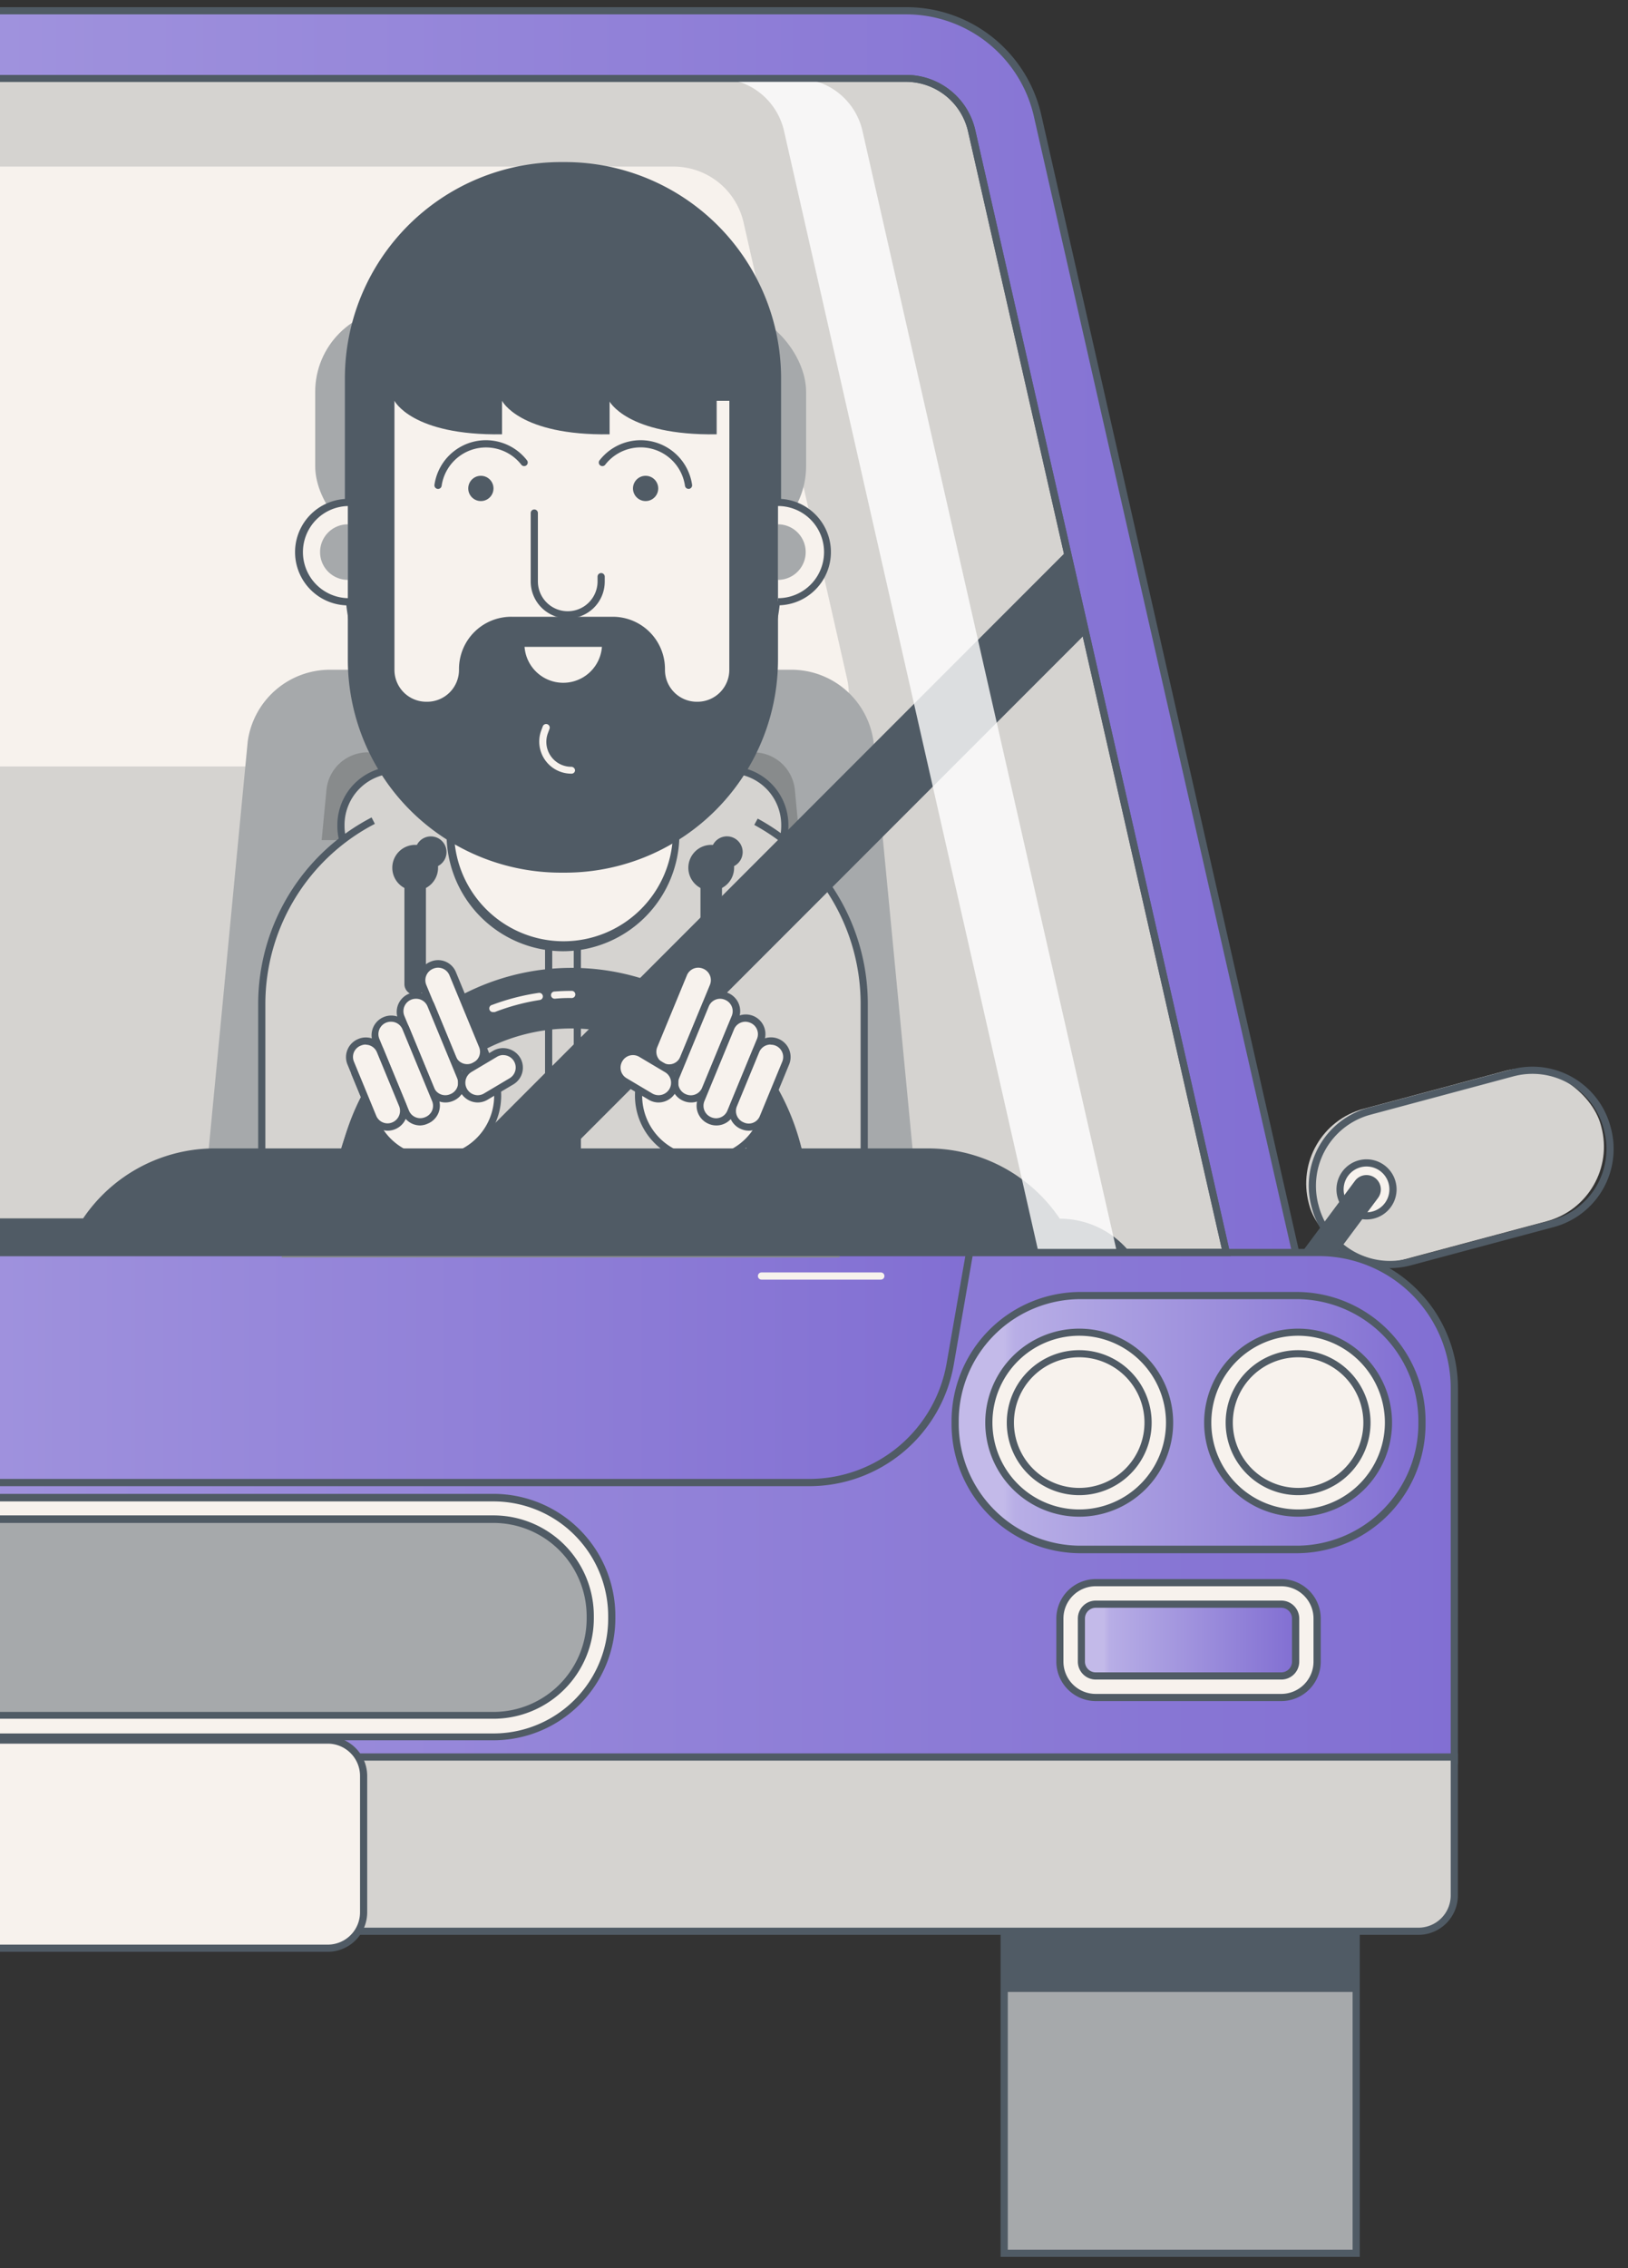<svg xmlns="http://www.w3.org/2000/svg" width="227" height="316"><rect width="100%" height="100%" fill="#333333" stroke="none"/><defs><linearGradient id="linear-gradient" x1=".106" y1=".501" x2="1.105" y2=".501" gradientUnits="objectBoundingBox"><stop offset="0" stop-color="#c3bae9"/><stop offset=".024" stop-color="#b8aee6"/><stop offset=".184" stop-color="#ada2e2"/><stop offset="1" stop-color="#7b67d0"/></linearGradient><clipPath id="clip-path"><path id="Rectangle_39" data-name="Rectangle 39" transform="translate(980 1408)" fill="#f7f7f7" d="M0 0h227v316H0z"/></clipPath><style>.cls-3{fill:#d5d3d0}.cls-4{fill:#505b65}.cls-5{fill:#f7f2ed}.cls-6{fill:url(#linear-gradient)}.cls-7{fill:#a6a9ab}.cls-8{fill:#f4a110}.cls-9{fill:#888b8c}.cls-10{fill:#fff;opacity:.8}</style></defs><g id="Mask_Group_3" data-name="Mask Group 3" transform="translate(-980 -1408)" clip-path="url(#clip-path)"><g id="car" transform="translate(745 1409)"><g id="car-2" data-name="car"><rect id="Rectangle_6" data-name="Rectangle 6" class="cls-3" width="42.16" height="21.73" rx="10.76" transform="rotate(-14.98 801.672 -1499.028)"/><path id="Path_227" data-name="Path 227" class="cls-4" d="M449 173.08h-20.64a11.27 11.27 0 01-11.26-11.26v-.22a11.27 11.27 0 0111.26-11.26H449a11.27 11.27 0 0111.26 11.26v.22A11.27 11.27 0 01449 173.08zm-20.64-21.73a10.27 10.27 0 00-10.26 10.25v.22a10.27 10.27 0 0010.26 10.26H449a10.27 10.27 0 0010.26-10.26v-.22A10.27 10.27 0 00449 151.34z" transform="rotate(-14.98 438.455 161.442)"/><circle id="Ellipse_6" data-name="Ellipse 6" class="cls-5" cx="3.69" cy="3.69" r="3.69" transform="translate(421.85 161.02)"/><path id="Path_228" data-name="Path 228" class="cls-4" d="M425.54 168.9a4.19 4.19 0 114.19-4.19 4.19 4.19 0 01-4.19 4.19zm0-7.38a3.19 3.19 0 103.19 3.19 3.19 3.19 0 00-3.19-3.19z"/><path id="Path_229" data-name="Path 229" class="cls-4" d="M410.1 187.44a2 2 0 01-1.6-3.19l15.43-20.73a2 2 0 013.21 2.39l-15.43 20.73a2 2 0 01-1.61.8z"/><rect id="Rectangle_7" data-name="Rectangle 7" class="cls-3" width="42.16" height="21.73" rx="10.76" transform="translate(.5 150.1)"/><path id="Path_230" data-name="Path 230" class="cls-4" d="M31.9 172.34H11.26A11.27 11.27 0 010 161.08v-.22a11.27 11.27 0 0111.26-11.26H31.9a11.27 11.27 0 0111.26 11.26v.22a11.27 11.27 0 01-11.26 11.26zM11.26 150.6A10.27 10.27 0 001 160.86v.22a10.27 10.27 0 0010.26 10.26H31.9a10.27 10.27 0 0010.26-10.26v-.22A10.27 10.27 0 0031.9 150.6z"/><circle id="Ellipse_7" data-name="Ellipse 7" class="cls-5" cx="3.69" cy="3.69" r="3.69" transform="translate(31.03 160.28)"/><path id="Path_231" data-name="Path 231" class="cls-4" d="M34.72 168.16a4.19 4.19 0 114.2-4.16 4.19 4.19 0 01-4.2 4.16zm0-7.38a3.2 3.2 0 102.27.944 3.19 3.19 0 00-2.27-.944z"/><path id="Path_232" data-name="Path 232" class="cls-4" d="M50.16 186.7a2 2 0 01-1.61-.81l-15.43-20.72a2 2 0 113.21-2.39l15.43 20.73a2 2 0 01-1.6 3.19z"/><path id="Path_233" data-name="Path 233" class="cls-6" d="M417.81 182.95H42.45L80.54 15.2A18.88 18.88 0 0199 .5h262.31a18.88 18.88 0 0118.41 14.7z"/><path id="Path_234" data-name="Path 234" class="cls-4" d="M418.43 183.45H41.83L80.06 15.09A19.28 19.28 0 0199 0h262.31a19.28 19.28 0 0118.9 15.09zm-375.35-1h374.1l-38-167.14A18.28 18.28 0 00361.31 1H99a18.28 18.28 0 00-18 14.31z"/><path id="Path_235" data-name="Path 235" class="cls-3" d="M406 173.51H54.27L89.75 17.29A9.38 9.38 0 0199 9.94h262.31a9.39 9.39 0 019.2 7.35z"/><path id="Path_236" data-name="Path 236" class="cls-4" d="M406.61 174h-353L89.26 17.18A9.88 9.88 0 0199 9.44h262.31a9.88 9.88 0 019.69 7.74zM54.9 173h350.46L370 17.4a8.89 8.89 0 00-8.71-7H99a8.88 8.88 0 00-8.71 7z"/><path id="Path_237" data-name="Path 237" class="cls-5" d="M116.9 105.8a10 10 0 01-9.75-12.21L121.58 30a10 10 0 019.75-7.79h197.59a10 10 0 019.76 7.79l14.43 63.57a10 10 0 01-9.75 12.21z"/><path id="Path_238" data-name="Path 238" class="cls-6" d="M437.78 244.26v-51.87a18.88 18.88 0 00-18.88-18.88H41.35a18.88 18.88 0 00-18.88 18.88v51.87z"/><path id="Path_239" data-name="Path 239" class="cls-4" d="M438.28 244.76H22v-52.37A19.4 19.4 0 0141.35 173h377.56a19.4 19.4 0 0119.38 19.38zm-415.28-1h414.28v-51.37A18.4 18.4 0 00418.91 174H41.35A18.4 18.4 0 0023 192.39z"/><path id="Path_240" data-name="Path 240" class="cls-6" d="M347.8 205.56H112.46A20 20 0 0192.75 189l-2.68-15.47h280.12L367.51 189a20 20 0 01-19.71 16.56z"/><path id="Path_241" data-name="Path 241" class="cls-4" d="M347.8 206.06H112.46a20.46 20.46 0 01-20.2-17L89.47 173h281.32L368 189.06a20.46 20.46 0 01-20.2 17zM90.66 174l2.58 14.88a19.46 19.46 0 0019.21 16.17H347.8a19.46 19.46 0 0019.2-16.16l2.6-14.89z"/><path id="Path_242" data-name="Path 242" class="cls-3" d="M432.78 268.07H27.48a5 5 0 01-5-5v-19.28h415.3v19.28a5 5 0 01-5 5z"/><path id="Path_243" data-name="Path 243" class="cls-4" d="M432.78 268.57H27.48a5.51 5.51 0 01-5.5-5.5v-19.78h416.3v19.78a5.51 5.51 0 01-5.5 5.5zM23 244.29v18.78a4.5 4.5 0 004.5 4.5h405.28a4.5 4.5 0 004.5-4.5v-18.78z"/><path id="Rectangle_8" data-name="Rectangle 8" class="cls-7" transform="translate(36.16 268.54)" d="M0 0h49.08v44.39H0z"/><path id="Path_244" data-name="Path 244" class="cls-4" d="M85.74 313.43H35.66V268h50.08zm-49.08-1h48.08V269H36.66z"/><path id="Rectangle_9" data-name="Rectangle 9" class="cls-7" transform="translate(375.02 268.54)" d="M0 0h49.08v44.39H0z"/><path id="Path_245" data-name="Path 245" class="cls-4" d="M424.6 313.43h-50.08V268h50.08zm-49.08-1h48.08V269h-48.08z"/><rect id="Rectangle_10" data-name="Rectangle 10" class="cls-5" width="111.14" height="29" rx="5" transform="translate(174.56 241.43)"/><path id="Path_246" data-name="Path 246" class="cls-4" d="M280.7 270.93H179.56a5.51 5.51 0 01-5.5-5.5v-19a5.51 5.51 0 015.5-5.5H280.7a5.51 5.51 0 015.5 5.5v19a5.51 5.51 0 01-5.5 5.5zm-101.14-29a4.5 4.5 0 00-4.5 4.5v19a4.5 4.5 0 004.5 4.5H280.7a4.5 4.5 0 004.5-4.5v-19a4.5 4.5 0 00-4.5-4.5z"/><rect id="Rectangle_11" data-name="Rectangle 11" class="cls-6" width="65.13" height="35.4" rx="17.52" transform="translate(368.16 179.51)"/><path id="Path_247" data-name="Path 247" class="cls-4" d="M415.76 215.4h-30.08a18 18 0 01-18-18v-.4a18 18 0 0118-18h30.09a18 18 0 0118 18v.35a18 18 0 01-18.01 18.05zM385.68 180a17 17 0 00-17 17v.35a17 17 0 0017 17h30.09a17 17 0 0017-17V197a17 17 0 00-17-17z"/><rect id="Rectangle_12" data-name="Rectangle 12" class="cls-5" width="35.87" height="16.05" rx="5" transform="translate(382.79 219.41)"/><path id="Path_248" data-name="Path 248" class="cls-4" d="M413.65 236h-25.86a5.51 5.51 0 01-5.5-5.5v-6a5.51 5.51 0 015.5-5.5h25.87a5.51 5.51 0 015.5 5.5v6a5.51 5.51 0 01-5.51 5.5zm-25.87-16a4.5 4.5 0 00-4.5 4.5v6a4.5 4.5 0 004.5 4.5h25.87a4.5 4.5 0 004.5-4.5v-6a4.5 4.5 0 00-4.5-4.5z"/><rect id="Rectangle_13" data-name="Rectangle 13" class="cls-6" width="29.87" height="10.05" rx="2" transform="translate(385.79 222.41)"/><path id="Path_249" data-name="Path 249" class="cls-4" d="M413.65 233h-25.86a2.5 2.5 0 01-2.5-2.5v-6a2.5 2.5 0 012.5-2.5h25.87a2.5 2.5 0 012.5 2.5v6a2.5 2.5 0 01-2.51 2.5zm-25.87-10a1.5 1.5 0 00-1.5 1.5v6a1.5 1.5 0 001.5 1.5h25.87a1.5 1.5 0 001.5-1.5v-6a1.5 1.5 0 00-1.5-1.5z"/><circle id="Ellipse_8" data-name="Ellipse 8" class="cls-5" cx="12.6" cy="12.6" r="12.6" transform="translate(372.88 184.6)"/><path id="Path_250" data-name="Path 250" class="cls-4" d="M385.48 210.31a13.1 13.1 0 1113.1-13.1 13.1 13.1 0 01-13.1 13.1zm0-25.21a12.1 12.1 0 1012.1 12.1 12.1 12.1 0 00-12.1-12.1z"/><path id="Path_251" data-name="Path 251" class="cls-5" d="M385.48 206.81a9.6 9.6 0 119.6-9.6 9.6 9.6 0 01-9.6 9.6z"/><path id="Path_252" data-name="Path 252" class="cls-4" d="M385.48 207.31a10.1 10.1 0 1110.1-10.1 10.1 10.1 0 01-10.1 10.1zm0-19.21a9.1 9.1 0 109.1 9.1 9.1 9.1 0 00-9.1-9.1z"/><circle id="Ellipse_9" data-name="Ellipse 9" class="cls-5" cx="12.6" cy="12.6" r="12.6" transform="translate(403.36 184.6)"/><path id="Path_253" data-name="Path 253" class="cls-4" d="M416 210.31a13.1 13.1 0 1113.1-13.1 13.1 13.1 0 01-13.1 13.1zm0-25.21a12.1 12.1 0 1012.1 12.1 12.1 12.1 0 00-12.1-12.1z"/><path id="Path_254" data-name="Path 254" class="cls-5" d="M416 206.81a9.6 9.6 0 119.6-9.6 9.6 9.6 0 01-9.6 9.6z"/><path id="Path_255" data-name="Path 255" class="cls-4" d="M416 207.31a10.1 10.1 0 1110.1-10.1 10.1 10.1 0 01-10.1 10.1zm0-19.21a9.1 9.1 0 109.1 9.1 9.1 9.1 0 00-9.1-9.1z"/><rect id="Rectangle_14" data-name="Rectangle 14" class="cls-8" width="65.13" height="35.4" rx="17.52" transform="translate(26.97 179.51)"/><path id="Path_256" data-name="Path 256" class="cls-4" d="M74.58 215.4H44.5a18 18 0 01-18-18v-.4a18 18 0 0118-18h30.08a18 18 0 0118 18v.35a18 18 0 01-18 18.05zM44.5 180a17 17 0 00-17 17v.35a17 17 0 0017 17h30.08a17 17 0 0017-17V197a17 17 0 00-17-17z"/><rect id="Rectangle_15" data-name="Rectangle 15" class="cls-5" width="35.87" height="16.05" rx="5" transform="translate(41.61 219.41)"/><path id="Path_257" data-name="Path 257" class="cls-4" d="M72.47 236H46.6a5.51 5.51 0 01-5.5-5.5v-6a5.51 5.51 0 015.5-5.5h25.87a5.51 5.51 0 015.5 5.5v6a5.51 5.51 0 01-5.5 5.5zM46.6 220a4.5 4.5 0 00-4.5 4.5v6a4.5 4.5 0 004.5 4.5h25.87a4.5 4.5 0 004.5-4.5v-6a4.5 4.5 0 00-4.5-4.5z"/><rect id="Rectangle_16" data-name="Rectangle 16" class="cls-8" width="29.87" height="10.05" rx="2" transform="translate(44.6 222.41)"/><path id="Path_258" data-name="Path 258" class="cls-4" d="M72.47 233H46.6a2.5 2.5 0 01-2.5-2.5v-6a2.5 2.5 0 012.5-2.5h25.87a2.5 2.5 0 012.5 2.5v6a2.5 2.5 0 01-2.5 2.5zM46.6 223a1.5 1.5 0 00-1.5 1.5v6a1.5 1.5 0 001.5 1.5h25.87a1.5 1.5 0 001.5-1.5v-6a1.5 1.5 0 00-1.5-1.5z"/><circle id="Ellipse_10" data-name="Ellipse 10" class="cls-5" cx="12.6" cy="12.6" r="12.6" transform="translate(31.7 184.6)"/><path id="Path_259" data-name="Path 259" class="cls-4" d="M44.3 210.31a13.1 13.1 0 1113.1-13.1 13.1 13.1 0 01-13.1 13.1zm0-25.21a12.1 12.1 0 1012.1 12.1 12.1 12.1 0 00-12.1-12.1z"/><path id="Path_260" data-name="Path 260" class="cls-5" d="M44.3 206.81a9.6 9.6 0 119.6-9.6 9.6 9.6 0 01-9.6 9.6z"/><path id="Path_261" data-name="Path 261" class="cls-4" d="M44.3 207.31a10.1 10.1 0 1110.1-10.1 10.1 10.1 0 01-10.1 10.1zm0-19.21a9.1 9.1 0 109.1 9.1 9.1 9.1 0 00-9.1-9.1z"/><circle id="Ellipse_11" data-name="Ellipse 11" class="cls-5" cx="12.6" cy="12.6" r="12.6" transform="translate(62.18 184.6)"/><path id="Path_262" data-name="Path 262" class="cls-4" d="M74.78 210.31a13.1 13.1 0 1113.1-13.1 13.1 13.1 0 01-13.1 13.1zm0-25.21a12.1 12.1 0 1012.1 12.1 12.1 12.1 0 00-12.1-12.1z"/><path id="Path_263" data-name="Path 263" class="cls-5" d="M74.78 206.81a9.6 9.6 0 119.6-9.6 9.6 9.6 0 01-9.6 9.6z"/><path id="Path_264" data-name="Path 264" class="cls-4" d="M74.78 207.31a10.1 10.1 0 1110.1-10.1 10.1 10.1 0 01-10.1 10.1zm0-19.21a9.1 9.1 0 109.1 9.1 9.1 9.1 0 00-9.1-9.1z"/><rect id="Rectangle_17" data-name="Rectangle 17" class="cls-5" width="180.28" height="33.27" rx="16.47" transform="translate(139.99 207.68)"/><path id="Path_265" data-name="Path 265" class="cls-4" d="M303.8 241.46H156.46a17 17 0 01-17-17v-.33a17 17 0 0117-17H303.8a17 17 0 0117 17v.33a17 17 0 01-17 17zm-147.34-33.28a16 16 0 00-16 16v.33a16 16 0 0016 16H303.8a16 16 0 0016-16v-.33a16 16 0 00-16-16z"/><rect id="Rectangle_18" data-name="Rectangle 18" class="cls-7" width="174.28" height="27.27" rx="13.47" transform="translate(142.99 210.68)"/><path id="Path_266" data-name="Path 266" class="cls-4" d="M303.8 238.46H156.46a14 14 0 01-14-14v-.33a14 14 0 0114-14H303.8a14 14 0 0114 14v.33a14 14 0 01-14 14zm-147.34-27.28a13 13 0 00-13 13v.33a13 13 0 0013 13H303.8a13 13 0 0013-13v-.33a13 13 0 00-13-13z"/><path id="Rectangle_19" data-name="Rectangle 19" class="cls-4" transform="translate(36.16 268.54)" d="M0 0h49.08v7.99H0z"/><path id="Rectangle_20" data-name="Rectangle 20" class="cls-4" transform="translate(375.02 268.54)" d="M0 0h49.08v7.99H0z"/><path id="Path_267" data-name="Path 267" class="cls-5" d="M114.07 177.28h-11.64a.5.5 0 010-1h11.64a.5.5 0 010 1z"/><path id="Path_268" data-name="Path 268" class="cls-5" d="M122.17 177.28h-3.83a.5.5 0 010-1h3.83a.5.5 0 010 1z"/><path id="Path_269" data-name="Path 269" class="cls-5" d="M357.82 177.28h-16.64a.5.5 0 010-1h16.64a.5.5 0 010 1z"/></g><g id="chair"><path id="Path_270" data-name="Path 270" class="cls-7" d="M191.41 173.51H90.5l6.82-71.2a11.58 11.58 0 0111.48-10h64.31a11.56 11.56 0 0111.47 10z"/><rect id="Rectangle_21" data-name="Rectangle 21" class="cls-7" width="68.45" height="33.5" rx="11.57" transform="translate(106.73 42.02)"/><path id="Rectangle_22" data-name="Rectangle 22" class="cls-7" transform="translate(118.33 75.51)" d="M0 0h4.48v16.75H0z"/><path id="Path_271" data-name="Path 271" class="cls-4" d="M123.32 92.76h-5.48V75h5.48zm-4.48-1h3.48V76h-3.48z"/><path id="Rectangle_23" data-name="Rectangle 23" class="cls-7" transform="translate(159.1 75.51)" d="M0 0h4.48v16.75H0z"/><path id="Path_272" data-name="Path 272" class="cls-4" d="M164.08 92.76h-5.48V75h5.48zm-4.48-1h3.48V76h-3.48z"/><path id="Path_273" data-name="Path 273" class="cls-9" d="M104.62 147.44l-1.17 12.22h75.01l-1.17-12.22z"/><path id="Path_274" data-name="Path 274" class="cls-9" d="M179.85 174.19l-1.17-12.22h-75.45l-1.17 12.22z"/><path id="Path_275" data-name="Path 275" class="cls-9" d="M174.28 116.05l-.67-7a5.79 5.79 0 00-5.76-5.23h-53.79a5.79 5.79 0 00-5.76 5.23l-.67 7z"/><path id="Path_276" data-name="Path 276" class="cls-9" d="M107.41 118.37l-1.17 12.22h69.43l-1.17-12.22z"/><path id="Path_277" data-name="Path 277" class="cls-9" d="M106.02 132.9l-1.17 12.22h72.22l-1.17-12.22z"/><path id="Path_278" data-name="Path 278" class="cls-7" d="M363.63 173.51H262.72l6.82-71.2a11.58 11.58 0 0111.48-10h64.31a11.56 11.56 0 0111.47 10z"/><rect id="Rectangle_24" data-name="Rectangle 24" class="cls-7" width="68.45" height="33.5" rx="11.57" transform="translate(278.95 42.02)"/><path id="Rectangle_25" data-name="Rectangle 25" class="cls-7" transform="translate(290.55 75.51)" d="M0 0h4.48v16.75H0z"/><path id="Path_279" data-name="Path 279" class="cls-4" d="M295.53 92.76h-5.48V75h5.48zm-4.48-1h3.48V76h-3.48z"/><path id="Rectangle_26" data-name="Rectangle 26" class="cls-7" transform="translate(331.32 75.51)" d="M0 0h4.48v16.75H0z"/><path id="Path_280" data-name="Path 280" class="cls-4" d="M336.3 92.76h-5.48V75h5.48zm-4.48-1h3.48V76h-3.48z"/><path id="Path_281" data-name="Path 281" class="cls-9" d="M276.84 147.44l-1.17 12.22h75.01l-1.17-12.22z"/><path id="Path_282" data-name="Path 282" class="cls-9" d="M352.07 174.19l-1.17-12.22h-75.45l-1.17 12.22z"/><path id="Path_283" data-name="Path 283" class="cls-9" d="M346.5 116.05l-.67-7a5.79 5.79 0 00-5.76-5.23h-53.79a5.79 5.79 0 00-5.76 5.23l-.67 7z"/><path id="Path_284" data-name="Path 284" class="cls-9" d="M279.63 118.37l-1.17 12.22h69.43l-1.17-12.22z"/><path id="Path_285" data-name="Path 285" class="cls-9" d="M278.24 132.9l-1.18 12.22h72.23l-1.18-12.22z"/></g><g id="girl"><path id="Path_286" data-name="Path 286" class="cls-4" d="M170.19 81a30.77 30.77 0 10-58.47 0c7.56 23.27 7.56 25.74 0 49a30.77 30.77 0 1058.47 0c-7.56-23.24-7.56-25.7 0-49z"/><path id="Path_287" data-name="Path 287" class="cls-4" d="M141 170.91a31.27 31.27 0 01-29.71-41c7.54-23.21 7.54-25.49 0-48.7a31.27 31.27 0 1159.42 0c-7.54 23.21-7.54 25.49 0 48.7a31.27 31.27 0 01-29.71 41zm0-129.76a30.27 30.27 0 00-28.76 39.72c7.56 23.28 7.56 26 0 49.32a30.27 30.27 0 1057.52 0c-7.56-23.28-7.56-26 0-49.32A30.27 30.27 0 00141 41.15z"/><path id="Path_288" data-name="Path 288" class="cls-4" d="M171.73 71.45h-61.55V54.79a30.46 30.46 0 0130.46-30.46h.62a30.46 30.46 0 0130.46 30.46z"/><path id="Path_289" data-name="Path 289" class="cls-4" d="M172.23 71.95h-62.55V54.79a31 31 0 0131-31h.62a31 31 0 0131 31zm-61.54-1h60.54V54.79a30 30 0 00-30-30h-.62a30 30 0 00-30 30z"/><path id="Path_290" data-name="Path 290" class="cls-3" d="M107.9 172.18V147a32.78 32.78 0 0132.74-32.74h.62A32.78 32.78 0 01174 147v25.16z"/><path id="Path_291" data-name="Path 291" class="cls-4" d="M174.51 172.68H107.4V147a33.28 33.28 0 0133.24-33.24h.62A33.28 33.28 0 01174.51 147zm-66.11-1h65.11V147a32.28 32.28 0 00-32.24-32.24h-.62A32.28 32.28 0 00108.4 147z"/><path id="Path_292" data-name="Path 292" class="cls-5" d="M170.08 71.75V55.66a29.2 29.2 0 00-29.2-29.2h-.59a29.2 29.2 0 00-29.2 29.2v16.15a5.66 5.66 0 00.74 11.27h.09a29.21 29.21 0 0010.88 16.47 18.55 18.55 0 017.26 14.88v6.68a10.43 10.43 0 0010.43 10.43h.21a10.43 10.43 0 0010.43-10.43v-6.65a18.59 18.59 0 017.27-14.91A29.21 29.21 0 00169.28 83a5.66 5.66 0 10.81-11.26z"/><path id="Path_293" data-name="Path 293" class="cls-4" d="M140.69 132h-.21a10.94 10.94 0 01-10.93-10.93v-6.68a18.1 18.1 0 00-7.06-14.48 29.77 29.77 0 01-11-16.38 6.15 6.15 0 01-.93-12.18V55.66A29.73 29.73 0 01140.29 26h.59a29.73 29.73 0 0129.7 29.7v15.57a6.16 6.16 0 01-.5 12.3h-.43a29.77 29.77 0 01-11 16.38 18.14 18.14 0 00-7.07 14.51v6.65A10.94 10.94 0 01140.69 132zm-.4-105a28.73 28.73 0 00-28.7 28.7v16.54l-.44.06a5.16 5.16 0 00.67 10.28h.39l.18.38a28.76 28.76 0 0010.69 16.19 19.1 19.1 0 017.46 15.28v6.68a9.94 9.94 0 009.93 9.93h.21a9.94 9.94 0 009.93-9.93v-6.65a19.15 19.15 0 017.47-15.31 28.76 28.76 0 0010.7-16.24l.11-.44.45.06a5.08 5.08 0 00.74.06 5.16 5.16 0 000-10.32h-.5V55.66A28.73 28.73 0 00140.88 27z"/><path id="Path_294" data-name="Path 294" class="cls-7" d="M111.73 74.12a3.37 3.37 0 000 6.72z"/><path id="Path_295" data-name="Path 295" class="cls-7" d="M170.17 80.84a3.37 3.37 0 000-6.72z"/><circle id="Ellipse_12" data-name="Ellipse 12" class="cls-4" cx="1.73" cy="1.73" r="1.73" transform="translate(129.99 66.84)"/><circle id="Ellipse_13" data-name="Ellipse 13" class="cls-4" cx="1.73" cy="1.73" r="1.73" transform="translate(148.46 66.84)"/><circle id="Ellipse_14" data-name="Ellipse 14" class="cls-7" cx="3.38" cy="3.38" r="3.38" transform="translate(121.43 74.37)"/><circle id="Ellipse_15" data-name="Ellipse 15" class="cls-7" cx="3.38" cy="3.38" r="3.38" transform="translate(153.72 74.37)"/><path id="Path_296" data-name="Path 296" class="cls-4" d="M140.88 25.84h-.59A29.2 29.2 0 00111.54 50v20.48a.62.62 0 001 .51c3.56-2.6 2.25-5.58 6.69-8.12 4.8-2.74 6.73.52 11.52-2.23s2.87-6 7.66-8.75 6.72.52 11.52-2.23 2.87-6 7.66-8.75c3.53-2 5.52-.79 8.24-1.11a29.18 29.18 0 00-24.95-13.96z"/><path id="Path_297" data-name="Path 297" class="cls-4" d="M112.16 71.61a1.13 1.13 0 01-1.16-1.13V50a29.64 29.64 0 0129.26-24.65h.59a29.52 29.52 0 0125.35 14.22l.41.67-.78.09a9.149 9.149 0 01-1.05.06 10.834 10.834 0 01-1.51-.07 10.06 10.06 0 00-1.44-.07 7.6 7.6 0 00-4 1.13 8 8 0 00-3.63 4.15 8.92 8.92 0 01-4 4.59 8.59 8.59 0 01-4.51 1.25 10.066 10.066 0 01-1.54-.08 9.358 9.358 0 00-1.46-.07 7.54 7.54 0 00-4 1.12 8 8 0 00-3.69 4.15 8.93 8.93 0 01-4 4.59 8.59 8.59 0 01-4.51 1.26 10.066 10.066 0 01-1.54-.08 9.358 9.358 0 00-1.46-.07 7.55 7.55 0 00-4 1.12 8 8 0 00-3.63 4.16 9.1 9.1 0 01-3 3.93 1.09 1.09 0 01-.7.21zm28.13-45.27A28.63 28.63 0 00112 50.08v20.4a.12.12 0 00.18.1 8.16 8.16 0 002.7-3.56 8.94 8.94 0 014-4.59 8.59 8.59 0 014.51-1.26 10.065 10.065 0 011.54.08 9.358 9.358 0 001.46.07 7.55 7.55 0 004-1.12 8 8 0 003.63-4.15 8.92 8.92 0 014-4.59 8.58 8.58 0 014.51-1.26 10.065 10.065 0 011.54.08 9.358 9.358 0 001.46.07 7.54 7.54 0 004-1.12 8 8 0 003.63-4.15 8.92 8.92 0 014-4.59 8.64 8.64 0 014.54-1.26 10.834 10.834 0 011.51.07 10.06 10.06 0 001.44.07h.12a28.52 28.52 0 00-24-13z"/><path id="Path_298" data-name="Path 298" class="cls-4" d="M159.83 37.25s-2.35 16.17 11.1 18.5c.01 0 1.38-17.04-11.1-18.5z"/><path id="Path_299" data-name="Path 299" class="cls-4" d="M171.39 56.33l-.54-.09c-13.77-2.38-11.54-18.9-11.51-19.07l.07-.48.48.06c12.8 1.5 11.56 18.86 11.55 19zm-11.12-18.52c-.27 2.68-.9 15 10.2 17.34.08-2.86-.09-15.75-10.2-17.34z"/><path id="Path_300" data-name="Path 300" class="cls-4" d="M141 93.19a7.11 7.11 0 01-6.54-4.34.5.5 0 01.92-.39 6.106 6.106 0 0011.25 0 .5.5 0 01.92.39 7.1 7.1 0 01-6.55 4.34z"/><path id="Path_301" data-name="Path 301" class="cls-4" d="M140.17 82.34h-.36a.5.5 0 010-1h.36a4.49 4.49 0 004.49-4.49V66.39a5.49 5.49 0 015.48-5.49.52.52 0 01.52.5.48.48 0 01-.47.5h-.05a4.49 4.49 0 00-4.48 4.49v10.47a5.49 5.49 0 01-5.49 5.48z"/><path id="Path_302" data-name="Path 302" class="cls-5" d="M130.05 116.05l10.64 15.48s-9.87 3.25-13.75-2.75c-3.28-5.09 3.11-12.73 3.11-12.73z"/><path id="Path_303" data-name="Path 303" class="cls-4" d="M134.92 132.91c-3.86 0-6.76-1.33-8.39-3.86-3.45-5.34 2.87-13 3.14-13.32l.42-.5 11.39 16.57-.63.21a21 21 0 01-5.93.9zm-4.89-16c-1.32 1.77-5.23 7.62-2.66 11.61 1.46 2.26 4 3.4 7.55 3.4a20.409 20.409 0 005-.67z"/><path id="Path_304" data-name="Path 304" class="cls-5" d="M151.34 116.05l-10.64 15.48s9.87 3.25 13.75-2.75c3.28-5.09-3.11-12.73-3.11-12.73z"/><path id="Path_305" data-name="Path 305" class="cls-4" d="M146.47 132.91a21 21 0 01-5.94-.9l-.63-.21 11.39-16.57.42.5c.27.32 6.59 8 3.14 13.32-1.62 2.53-4.52 3.86-8.38 3.86zm-5-1.67a20.48 20.48 0 005 .67c3.55 0 6.09-1.14 7.55-3.4 2.57-4-1.34-9.84-2.66-11.61z"/><path id="Rectangle_27" data-name="Rectangle 27" class="cls-4" transform="translate(107.9 151.2)" d="M0 0h66.11v2.35H0z"/><path id="Path_306" data-name="Path 306" class="cls-4" d="M143.7 144.78a3.48 3.48 0 01-3.5-3.47v-9.78a.5.5 0 111 0v9.78a2.48 2.48 0 002.47 2.47.51.51 0 01.52.5.49.49 0 01-.49.5z"/><path id="Path_307" data-name="Path 307" class="cls-4" d="M174 156.7h-66.1a.5.5 0 010-1H174a.5.5 0 010 1z"/><path id="Path_308" data-name="Path 308" class="cls-3" d="M163 149.41l11.78 16.53a7.77 7.77 0 1012.65-9l-16-22.46z"/><path id="Path_309" data-name="Path 309" class="cls-4" d="M181.07 169.7a8.2 8.2 0 01-6.44-3.1l-.28-.38-11.78-16.52.81-.58 11.78 16.52a7.27 7.27 0 1011.84-8.43l-.29-.41L171 134.74l.81-.58 16.3 22.84a8.26 8.26 0 01-6.36 12.63z"/><path id="Path_310" data-name="Path 310" class="cls-3" d="M123.52 144.47c-2.64 11.73-2.82 12.55-5.44 24.28-.1.42-.2.86-.3 1.31a7.65 7.65 0 01-1.77 3.45h-11.63a7.57 7.57 0 01-1.93-4.76 7 7 0 01.17-2.09c2.88-12.85 3.33-14.53 6-26.27z"/><path id="Path_311" data-name="Path 311" class="cls-4" d="M116.22 174h-12.06l-.15-.17a8.11 8.11 0 01-2.06-5.07 7.34 7.34 0 01.07-1.61l.13-.61c1.47-6.54 2.3-10.19 3.12-13.74s1.55-6.76 2.84-12.53l1 .22c-1.29 5.77-2.06 9.11-2.84 12.53s-1.6 7-3 13.13l-.13.61a6.56 6.56 0 00-.16 1.94 7.13 7.13 0 001.66 4.3h11.16a7.21 7.21 0 001.51-3.06l.1-.39.21-.93.9-4c1.8-8.08 2.24-10 4.54-20.24l1 .22c-2.3 10.22-2.73 12.16-4.54 20.24l-.9 4c-.1.42-.2.86-.3 1.31l-.11.39a8.18 8.18 0 01-1.79 3.29z"/></g><g id="arm"><path id="Path_312" data-name="Path 312" class="cls-4" d="M75.04 82.06l91.46 91.45h14.14L77.66 70.53z"/><path id="Path_313" data-name="Path 313" class="cls-3" d="M141.43 152.78a7.79 7.79 0 01-3.43 6.82l-13.8 9.14-7.2 4.77h-12.15a7.69 7.69 0 01-2-4.76v-.05a7.75 7.75 0 013.48-6.82l11.49-7.62 11.5-7.61a7.77 7.77 0 0112.06 6.13z"/><path id="Path_314" data-name="Path 314" class="cls-4" d="M117.11 174h-12.48l-.15-.17a8.253 8.253 0 011.62-12.38l6.66-4.41 4.83-3.2 2-1.3 9.54-6.32a8.37 8.37 0 014.19-1.37h.38a8.27 8.27 0 014.79 15l-.22.16-5.27 3.47-8.58 5.69zm-12-1h11.73l7.06-4.68 8.59-5.69 5.21-3.46a7.27 7.27 0 00-4.34-13.33 7.37 7.37 0 00-3.69 1.21l-9.54 6.31-2 1.29-4.83 3.2-6.66 4.41a7.26 7.26 0 00-1.56 10.74z"/><path id="Path_315" data-name="Path 315" class="cls-5" d="M157.85 132.35v-.05a2.76 2.76 0 00-3.6-1.51l-11.59 4.76-7 2.86.86-2.11a2.76 2.76 0 00-1.52-3.6h-.05a2.76 2.76 0 00-3.6 1.52l-4.13 11.1a11.119 11.119 0 00-.41 1.1 1.35 1.35 0 00-.13.5 11 11 0 00.47 6.95l.08.21a11 11 0 0014.41 6l6-2.47 3.94-1.62a2.76 2.76 0 001.51-3.6v-.05a2.76 2.76 0 00-3.6-1.51l-1.77.72 3.63-1.49a2.76 2.76 0 001.51-3.6v-.05a2.76 2.76 0 00-3.6-1.51l-3.26 1.32 5.08-2.09a2.76 2.76 0 001.51-3.6v-.05A2.76 2.76 0 00149 139l-4.66 1.91 12-4.93a2.76 2.76 0 001.51-3.63z"/><path id="Path_316" data-name="Path 316" class="cls-4" d="M137.47 161.41a11.51 11.51 0 01-10.68-7.16l-.08-.21a11.44 11.44 0 01-.5-7.2 1.93 1.93 0 01.16-.62 11.118 11.118 0 01.41-1.11l4.11-11.11a3.291 3.291 0 116.1 2.47l-.41 1 17.42-7.14a3.292 3.292 0 112.5 6.09l-5.16 2.12a3.31 3.31 0 01.23 5.92 3.29 3.29 0 01.25 5.93 3.3 3.3 0 010 6.06l-10 4.09a11.49 11.49 0 01-4.35.87zM133.92 133a2.26 2.26 0 00-2.1 1.41l-4.13 11.08a10.913 10.913 0 00-.4 1.07 1.27 1.27 0 00-.11.35v.14a10.45 10.45 0 00.45 6.63l.08.21a10.54 10.54 0 0013.76 5.75l10-4.09a2.316 2.316 0 00-1.77-4.28l-1.77.72-.38-.93 3.63-1.49a2.26 2.26 0 001.23-2.95 2.29 2.29 0 00-3-1.29l-3.21 1.32-.38-.93 5.08-2.09a2.26 2.26 0 001.23-3 2.3 2.3 0 00-3-1.28l-4.66 1.91-.38-.93 12-4.92a2.26 2.26 0 001.23-3 2.3 2.3 0 00-3-1.28l-19.65 8.07 1.31-3.22a2.26 2.26 0 00-1.24-2.95 2.33 2.33 0 00-.82-.03z"/><path id="Path_317" data-name="Path 317" class="cls-3" d="M195.17 129.77a7.76 7.76 0 00-13.17 2.87L173.76 159a7.77 7.77 0 1014.83 4.61l8.19-26.34a7.76 7.76 0 00-1.61-7.5z"/><path id="Path_318" data-name="Path 318" class="cls-4" d="M181.18 169.56a8.29 8.29 0 01-6.18-2.76 8.2 8.2 0 01-1.86-7.46l.15-.5 8.32-26.84a8.27 8.27 0 0115.77 4.85l-.15.5-8.33 26.79a8.25 8.25 0 01-7.74 5.37zm-6.8-10.9l-.14.47a7.269 7.269 0 1013.882 4.32l.138-.46 8-25.88a7.269 7.269 0 10-13.882-4.32l-.138.45z"/><path id="Path_319" data-name="Path 319" class="cls-5" d="M210.39 125.45a2.76 2.76 0 00-3.85-.65l1.64-1.17a2.76 2.76 0 00.65-3.85 2.76 2.76 0 00-3.85-.65l1.64-1.17a2.76 2.76 0 00.65-3.85 2.76 2.76 0 00-3.85-.65l-5.21 3.7-3.23-4.55-6.98 4.74a11 11 0 00-2.61 15.4l.13.18a11 11 0 0015.4 2.61l.49-.35 6.37-4.53 1.92-1.36a2.76 2.76 0 00.69-3.85z"/><path id="Path_320" data-name="Path 320" class="cls-4" d="M194.56 138.09a11.58 11.58 0 01-9.42-4.86L185 133a11.55 11.55 0 012.73-16.1l7.27-5.17 3.23 4.55 4.8-3.41a3.292 3.292 0 014.06 5.17 3.3 3.3 0 011.59 5.71 3.3 3.3 0 011.34 5.91l-8.78 6.34a11.47 11.47 0 01-6.68 2.09zm.21-24.91l-6.46 4.59a10.55 10.55 0 00-2.49 14.7l.13.18a10.57 10.57 0 008.61 4.44 10.47 10.47 0 006.1-1.95l8.79-6.24a2.26 2.26 0 00.53-3.15 2.31 2.31 0 00-3.18-.58l-.58-.82 1.64-1.17a2.26 2.26 0 00.53-3.15 2.31 2.31 0 00-3.18-.58l-.58-.82 1.64-1.17a2.26 2.26 0 00.53-3.15 2.31 2.31 0 00-3.19-.58l-5.61 4z"/><path id="Path_321" data-name="Path 321" class="cls-3" d="M210.29 111.47h-14.68V85.9a2.23 2.23 0 012.23-2.23h10.22a2.23 2.23 0 012.23 2.23z"/><path id="Path_322" data-name="Path 322" class="cls-4" d="M210.79 112h-15.68V85.9a2.73 2.73 0 012.73-2.73h10.22a2.73 2.73 0 012.73 2.73zm-14.68-1h13.68V85.9a1.73 1.73 0 00-1.73-1.73h-10.22a1.73 1.73 0 00-1.73 1.73z"/><path id="Path_323" data-name="Path 323" class="cls-3" d="M209.55 111.47h-14.68V85.9a2.23 2.23 0 012.23-2.23h10.22a2.23 2.23 0 012.23 2.23z"/><path id="Path_324" data-name="Path 324" class="cls-4" d="M210 112h-15.63V85.9a2.73 2.73 0 012.73-2.73h10.22A2.73 2.73 0 01210 85.9zm-14.68-1H209V85.9a1.73 1.73 0 00-1.73-1.73H197.1a1.73 1.73 0 00-1.73 1.73z"/><path id="Path_325" data-name="Path 325" class="cls-5" d="M196.35 110V85.9a.74.74 0 01.74-.74h10.22a.74.74 0 01.74.74V110z"/><path id="Path_326" data-name="Path 326" class="cls-4" d="M208.31 110.23H196.1V85.9a1 1 0 011-1h10.22a1 1 0 011 1zm-11.7-.5h11.2V85.9a.49.49 0 00-.49-.49H197.1a.49.49 0 00-.49.49z"/><circle id="Ellipse_16" data-name="Ellipse 16" class="cls-5" cx="1.93" cy="1.93" r="1.93" transform="translate(200.28 95.36)"/><path id="Path_327" data-name="Path 327" class="cls-4" d="M202.21 99.46a2.18 2.18 0 112.18-2.18 2.18 2.18 0 01-2.18 2.18zm0-3.85a1.68 1.68 0 101.68 1.68 1.68 1.68 0 00-1.68-1.68z"/><path id="Path_328" data-name="Path 328" class="cls-3" d="M208.06 139.27h-10.22a2.23 2.23 0 01-2.23-2.23v-25.57h14.68V137a2.23 2.23 0 01-2.23 2.27z"/><path id="Path_329" data-name="Path 329" class="cls-4" d="M208.06 139.77h-10.22a2.73 2.73 0 01-2.73-2.73V111h15.68v26a2.73 2.73 0 01-2.73 2.77zM196.11 112v25a1.73 1.73 0 001.73 1.73h10.22a1.73 1.73 0 001.73-1.73v-25z"/><path id="Path_330" data-name="Path 330" class="cls-3" d="M207.31 139.27H197.1a2.23 2.23 0 01-2.23-2.23v-25.57h14.68V137a2.23 2.23 0 01-2.24 2.27z"/><path id="Path_331" data-name="Path 331" class="cls-4" d="M207.31 139.77H197.1a2.73 2.73 0 01-2.73-2.73V111H210v26a2.73 2.73 0 01-2.69 2.77zM195.37 112v25a1.73 1.73 0 001.73 1.73h10.22A1.73 1.73 0 00209 137v-25z"/><path id="Path_332" data-name="Path 332" class="cls-4" d="M207.31 138H197.1a1 1 0 01-1-1v-24.3h12.2V137a1 1 0 01-.99 1zm-10.71-24.8V137a.49.49 0 00.49.49h10.22a.49.49 0 00.49-.49v-23.8z"/><path id="Path_333" data-name="Path 333" class="cls-5" d="M202.21 121.34a3.35 3.35 0 113.35-3.35 3.35 3.35 0 01-3.35 3.35zm0-4.46a1.12 1.12 0 101.12 1.12 1.12 1.12 0 00-1.12-1.12z"/><path id="Path_334" data-name="Path 334" class="cls-4" d="M202.21 121.59a3.6 3.6 0 113.6-3.6 3.6 3.6 0 01-3.6 3.6zm0-6.69a3.1 3.1 0 103.1 3.1 3.1 3.1 0 00-3.1-3.1zm0 4.46a1.37 1.37 0 111.37-1.37 1.37 1.37 0 01-1.37 1.37zm0-2.23a.87.87 0 10.87.87.87.87 0 00-.87-.87z"/><path id="Path_335" data-name="Path 335" class="cls-4" d="M199.45 128.19h-1a.95.95 0 010-1.89h1a.95.95 0 010 1.89zm-1-1.39a.45.45 0 000 .89h1a.45.45 0 000-.89z"/><path id="Path_336" data-name="Path 336" class="cls-4" d="M202.7 128.19h-1a.95.95 0 010-1.89h1a.95.95 0 010 1.89zm-1-1.39a.45.45 0 000 .89h1a.45.45 0 000-.89z"/><path id="Path_337" data-name="Path 337" class="cls-4" d="M205.94 128.19h-1a.95.95 0 010-1.89h1a.95.95 0 010 1.89zm-1-1.39a.45.45 0 000 .89h1a.45.45 0 000-.89z"/><path id="Path_338" data-name="Path 338" class="cls-4" d="M199.45 130.06h-1a.95.95 0 010-1.89h1a.95.95 0 010 1.89zm-1-1.39a.45.45 0 000 .89h1a.45.45 0 000-.89z"/><path id="Path_339" data-name="Path 339" class="cls-4" d="M202.7 130.06h-1a.95.95 0 010-1.89h1a.95.95 0 010 1.89zm-1-1.39a.45.45 0 000 .89h1a.45.45 0 000-.89z"/><path id="Path_340" data-name="Path 340" class="cls-4" d="M205.94 130.06h-1a.95.95 0 010-1.89h1a.95.95 0 010 1.89zm-1-1.39a.45.45 0 000 .89h1a.45.45 0 000-.89z"/><path id="Path_341" data-name="Path 341" class="cls-4" d="M199.45 131.94h-1a.95.95 0 010-1.89h1a.95.95 0 010 1.89zm-1-1.39a.45.45 0 000 .89h1a.45.45 0 000-.89z"/><path id="Path_342" data-name="Path 342" class="cls-4" d="M202.7 131.94h-1a.95.95 0 010-1.89h1a.95.95 0 010 1.89zm-1-1.39a.45.45 0 000 .89h1a.45.45 0 000-.89z"/><path id="Path_343" data-name="Path 343" class="cls-4" d="M205.94 131.94h-1a.95.95 0 010-1.89h1a.95.95 0 010 1.89zm-1-1.39a.45.45 0 000 .89h1a.45.45 0 000-.89z"/><path id="Path_344" data-name="Path 344" class="cls-4" d="M199.45 133.81h-1a.95.95 0 010-1.9h1a.95.95 0 010 1.9zm-1-1.4a.45.45 0 100 .9h1a.45.45 0 100-.9z"/><path id="Path_345" data-name="Path 345" class="cls-4" d="M202.7 133.81h-1a.95.95 0 010-1.9h1a.95.95 0 010 1.9zm-1-1.4a.45.45 0 100 .9h1a.45.45 0 100-.9z"/><path id="Path_346" data-name="Path 346" class="cls-4" d="M205.94 133.81h-1a.95.95 0 010-1.9h1a.95.95 0 110 1.9zm-1-1.4a.45.45 0 100 .9h1a.45.45 0 100-.9z"/><rect id="Rectangle_28" data-name="Rectangle 28" class="cls-4" width=".51" height="2.57" rx=".25" transform="translate(203.15 134.62)"/><rect id="Rectangle_29" data-name="Rectangle 29" class="cls-4" width=".51" height="2.57" rx=".25" transform="translate(202.35 134.62)"/><rect id="Rectangle_30" data-name="Rectangle 30" class="cls-4" width=".51" height="2.57" rx=".25" transform="translate(201.55 134.62)"/><rect id="Rectangle_31" data-name="Rectangle 31" class="cls-4" width=".51" height="2.57" rx=".25" transform="translate(200.75 134.62)"/><path id="Path_347" data-name="Path 347" class="cls-5" d="M187.26 117.9l8.34-5.9a2.76 2.76 0 013.85.65 2.76 2.76 0 01-.65 3.85l-6.49 4.61z"/><path id="Path_348" data-name="Path 348" class="cls-4" d="M192.34 121.63a.5.5 0 01-.29-.91l6.49-4.61a2.29 2.29 0 00-2.65-3.73l-8.34 5.93a.5.5 0 11-.58-.82l8.34-5.93a3.29 3.29 0 013.81 5.36l-6.49 4.61a.5.5 0 01-.29.1z"/></g><g id="man"><rect id="Rectangle_32" data-name="Rectangle 32" class="cls-3" width="61.89" height="15.5" rx="7.67" transform="translate(282.54 106.27)"/><path id="Path_349" data-name="Path 349" class="cls-4" d="M336.76 122.26h-46.55a8.18 8.18 0 01-8.17-8.17v-.15a8.18 8.18 0 018.17-8.17h46.55a8.18 8.18 0 018.17 8.17v.15a8.18 8.18 0 01-8.17 8.17zm-46.55-15.5a7.18 7.18 0 00-7.17 7.17v.15a7.18 7.18 0 007.17 7.17h46.55a7.18 7.18 0 007.17-7.17v-.15a7.18 7.18 0 00-7.17-7.17z"/><path id="Path_350" data-name="Path 350" class="cls-3" d="M340.36 113.49a28.84 28.84 0 0115.1 25.36v31.54h-83.95v-31.54a28.84 28.84 0 0115.54-25.6z"/><path id="Path_351" data-name="Path 351" class="cls-4" d="M356 170.89h-85v-32a29.281 29.281 0 0115.812-26l.458.891A28.28 28.28 0 00272 138.85v31h83v-31a28.35 28.35 0 00-14.831-24.921l.481-.879a29.35 29.35 0 0115.35 25.8z"/><path id="Path_352" data-name="Path 352" class="cls-4" d="M316 159.47h-5v-32h5zm-4-1h3v-30h-3z"/><path id="Path_353" data-name="Path 353" class="cls-5" d="M343.44 69V51.69a29.61 29.61 0 00-29.61-29.61h-.6a29.61 29.61 0 00-29.61 29.61V69a6.92 6.92 0 100 13.84h.15a29.5 29.5 0 008.82 18.24 17.07 17.07 0 015.21 13.2v.99a15.76 15.76 0 0031.51 0v-.99a17.07 17.07 0 015.21-13.2 29.5 29.5 0 008.82-18.24h.15a6.92 6.92 0 100-13.84z"/><path id="Path_354" data-name="Path 354" class="cls-4" d="M313.53 131.53a16.28 16.28 0 01-16.26-16.26v-1.02a16.58 16.58 0 00-5.06-12.81 30.1 30.1 0 01-8.92-18.1 7.42 7.42 0 01-.2-14.82V51.69a30.14 30.14 0 0130.11-30.11h.6a30.14 30.14 0 0130.11 30.11v16.82a7.42 7.42 0 01-.2 14.82 30.1 30.1 0 01-8.92 18.1 16.58 16.58 0 00-5.06 12.81v1.02a16.28 16.28 0 01-16.2 16.27zm-15.21-17.65v1.39a15.26 15.26 0 0030.51 0v-1.39a17.59 17.59 0 015.38-13.16 29.09 29.09 0 008.67-17.93v-.46h.46l.14.51v-.5a6.42 6.42 0 100-12.84h-.5V51.69a29.14 29.14 0 00-29.11-29.11h-.6a29.14 29.14 0 00-29.11 29.11V69.5h-.5a6.42 6.42 0 100 12.84h.46l.19.45a29.09 29.09 0 008.67 17.93 17.59 17.59 0 015.35 13.16z"/><path id="Path_355" data-name="Path 355" class="cls-7" d="M343.47 72.05v7.74a3.87 3.87 0 000-7.74z"/><path id="Path_356" data-name="Path 356" class="cls-7" d="M283.5 72.05v7.74a3.87 3.87 0 010-7.74z"/><circle id="Ellipse_17" data-name="Ellipse 17" class="cls-4" cx="1.76" cy="1.76" r="1.76" transform="translate(300.29 65.29)"/><circle id="Ellipse_18" data-name="Ellipse 18" class="cls-4" cx="1.76" cy="1.76" r="1.76" transform="translate(323.26 65.29)"/><path id="Path_357" data-name="Path 357" class="cls-4" d="M314.19 85.16A5.14 5.14 0 01309 80v-9.52a.5.5 0 011 0V80a4.16 4.16 0 008.32 0v-.66a.5.5 0 011 0V80a5.12 5.12 0 01-5.13 5.16z"/><path id="Path_358" data-name="Path 358" class="cls-4" d="M313.78 21.93h-.6a29.69 29.69 0 00-29.68 29.68v39.28a29.69 29.69 0 0029.69 29.69h.6a29.69 29.69 0 0029.69-29.69V51.61a29.69 29.69 0 00-29.7-29.68zm22.91 69.7v.7a4.44 4.44 0 01-4.44 4.44h-.09a4.44 4.44 0 01-4.44-4.44v-.12a7.28 7.28 0 00-7.28-7.28H306.3a7.28 7.28 0 00-7.3 7.28v.12a4.44 4.44 0 01-4.44 4.44h-.09a4.44 4.44 0 01-4.47-4.44V54.84h46.7z"/><path id="Path_359" data-name="Path 359" class="cls-5" d="M314.71 106.79a4.47 4.47 0 01-4.25-6l.22-.59a.5.5 0 01.94.35l-.22.59a3.47 3.47 0 003.25 4.69.53.53 0 01.53.5.48.48 0 01-.47.46z"/><path id="Path_360" data-name="Path 360" class="cls-4" d="M331 67.11a.5.5 0 01-.49-.43 6.25 6.25 0 00-11.14-2.91.5.5 0 01-.79-.61 7.25 7.25 0 0112.92 3.38.5.5 0 01-.42.57z"/><path id="Path_361" data-name="Path 361" class="cls-4" d="M296 67.11a.5.5 0 01-.42-.57 7.25 7.25 0 0112.92-3.38.5.5 0 01-.79.61 6.25 6.25 0 00-11.13 2.91.5.5 0 01-.58.43z"/><path id="Path_362" data-name="Path 362" class="cls-5" d="M307.62 88.64v.07a5.915 5.915 0 0011.83 0v-.07z"/><path id="Path_363" data-name="Path 363" class="cls-4" d="M313.53 95.12a6.42 6.42 0 01-6.41-6.41v-.5l.5-.07h12.32v.5a6.43 6.43 0 01-6.41 6.48zm-5.39-6a5.41 5.41 0 0010.79 0z"/><path id="Path_364" data-name="Path 364" class="cls-4" d="M290 54.84s2.41 4.86 15 4.67V50z"/><path id="Path_365" data-name="Path 365" class="cls-4" d="M305 54.84s2.41 4.86 15 4.67V50z"/><path id="Path_366" data-name="Path 366" class="cls-4" d="M319.93 54.84s2.41 4.86 15 4.67V50z"/><circle id="Ellipse_19" data-name="Ellipse 19" class="cls-5" cx="2.69" cy="2.69" r="2.69" transform="translate(331.48 117.22)"/><path id="Path_367" data-name="Path 367" class="cls-4" d="M334.17 123.09a3.19 3.19 0 113.19-3.19 3.19 3.19 0 01-3.19 3.19zm0-5.38a2.192 2.192 0 110 .01z"/><circle id="Ellipse_20" data-name="Ellipse 20" class="cls-5" cx="1.31" cy="1.31" r="1.31" transform="translate(332.86 118.6)"/><path id="Path_368" data-name="Path 368" class="cls-4" d="M334.17 121.72a1.81 1.81 0 111.81-1.81 1.81 1.81 0 01-1.81 1.81zm0-2.63a.81.81 0 10.81.81.81.81 0 00-.81-.81z"/><path id="Path_369" data-name="Path 369" class="cls-4" d="M334.17 140.95a.5.5 0 01-.5-.5v-20.54a.5.5 0 111 0v20.54a.5.5 0 01-.5.5z"/><path id="Path_370" data-name="Path 370" class="cls-4" d="M334.17 137.61a1.5 1.5 0 01-1.5-1.5v-16.2a1.5 1.5 0 113 0v16.21a1.5 1.5 0 01-1.5 1.49z"/><circle id="Ellipse_21" data-name="Ellipse 21" class="cls-5" cx="2.69" cy="2.69" r="2.69" transform="translate(290.2 117.22)"/><path id="Path_371" data-name="Path 371" class="cls-4" d="M292.89 123.09a3.19 3.19 0 113.19-3.19 3.19 3.19 0 01-3.19 3.19zm0-5.38a2.185 2.185 0 110 .01z"/><circle id="Ellipse_22" data-name="Ellipse 22" class="cls-5" cx="1.31" cy="1.31" r="1.31" transform="translate(291.58 118.6)"/><path id="Path_372" data-name="Path 372" class="cls-4" d="M292.89 121.72a1.81 1.81 0 111.81-1.81 1.81 1.81 0 01-1.81 1.81zm0-2.63a.81.81 0 10.81.81.81.81 0 00-.81-.81z"/><path id="Path_373" data-name="Path 373" class="cls-4" d="M292.89 140.95a.5.5 0 01-.5-.5v-20.54a.5.5 0 111 0v20.54a.5.5 0 01-.5.5z"/><path id="Path_374" data-name="Path 374" class="cls-4" d="M292.89 137.61a1.5 1.5 0 01-1.5-1.5v-16.2a1.5 1.5 0 113 0v16.21a1.5 1.5 0 01-1.5 1.49z"/></g><g id="line"><path id="Path_375" data-name="Path 375" class="cls-4" d="M286 173.51h14.15l86.25-86.25-2.62-11.53z"/></g><g id="box"><path id="Path_376" data-name="Path 376" class="cls-4" d="M288 169v-.53a26.71 26.71 0 1153.42 0v.53h6.25v-.53a33 33 0 10-65.92 0v.53z"/><path id="Path_377" data-name="Path 377" class="cls-4" d="M348.12 169.53h-7.25v-1.03a26.21 26.21 0 10-52.42 0v1.02h-7.25v-1.02a33.46 33.46 0 1166.92 0v.32zm-6.23-1h5.25a32.46 32.46 0 10-64.92 0h5.25a27.21 27.21 0 1154.42 0z"/><path id="Path_378" data-name="Path 378" class="cls-5" d="M312.33 138.14a.5.5 0 010-1c.79-.06 1.6-.09 2.39-.09a.5.5 0 010 1 19.826 19.826 0 00-2.31.09z"/><path id="Path_379" data-name="Path 379" class="cls-5" d="M303.82 140a.508.508 0 11-.18-1 31.238 31.238 0 016.48-1.67.51.51 0 01.57.42.5.5 0 01-.42.57A30.248 30.248 0 00304 140a.48.48 0 01-.18 0z"/><path id="Path_380" data-name="Path 380" class="cls-5" d="M329.68 159.91l-.17-.07a8.85 8.85 0 01-4.81-11.56l2.57-6.24 16.53 6.82-2.57 6.24a8.85 8.85 0 01-11.55 4.81z"/><path id="Path_381" data-name="Path 381" class="cls-4" d="M333.05 161.08a9.288 9.288 0 01-3.558-.709l-.172-.071a9.36 9.36 0 01-5.08-12.21l2.76-6.7 17.45 7.2-2.77 6.7a9.32 9.32 0 01-8.63 5.79zm-5.5-18.38l-2.38 5.78a8.36 8.36 0 004.54 10.91l.17.07a8.35 8.35 0 0010.9-4.54l2.38-5.78z"/><rect id="Rectangle_33" data-name="Rectangle 33" class="cls-5" width="15.25" height="4.47" rx="2.21" transform="rotate(-67.63 272.198 -169.486)"/><path id="Path_382" data-name="Path 382" class="cls-4" d="M328.27 148.27a2.69 2.69 0 01-1-.21 2.72 2.72 0 01-1.51-1.48 2.69 2.69 0 010-2.08l4.13-10a2.74 2.74 0 015.06 2.09l-4.13 10a2.71 2.71 0 01-2.55 1.68zm4.09-14.45a1.71 1.71 0 00-1.58 1.06l-4.13 10a1.71 1.71 0 00.93 2.24 1.66 1.66 0 002.28-.91l4.13-10a1.72 1.72 0 00-.93-2.24 1.76 1.76 0 00-.7-.15z"/><rect id="Rectangle_34" data-name="Rectangle 34" class="cls-5" width="15.25" height="4.47" rx="2.21" transform="rotate(-67.63 276.95 -169.596)"/><path id="Path_383" data-name="Path 383" class="cls-4" d="M331.32 152.6a2.69 2.69 0 01-1-.21 2.73 2.73 0 01-1.51-3.56l4.13-10a2.737 2.737 0 015.06 2.09l-4.13 10a2.7 2.7 0 01-2.55 1.68zm4.09-14.45a1.71 1.71 0 00-1.58 1.06l-4.13 10a1.72 1.72 0 00.93 2.24 1.77 1.77 0 00.69.15 1.71 1.71 0 001.58-1.06l4.13-10a1.71 1.71 0 00-.93-2.24 1.79 1.79 0 00-.69-.15z"/><rect id="Rectangle_35" data-name="Rectangle 35" class="cls-5" width="15.25" height="4.47" rx="2.21" transform="rotate(-67.63 281.101 -170.621)"/><path id="Path_384" data-name="Path 384" class="cls-4" d="M334.84 155.8a2.69 2.69 0 01-1-.21 2.73 2.73 0 01-1.51-3.56l4.13-10a2.737 2.737 0 015.06 2.09l-4.13 10a2.7 2.7 0 01-2.55 1.68zm4.09-14.45a1.71 1.71 0 00-1.58 1.06l-4.13 10a1.72 1.72 0 00.93 2.24 1.77 1.77 0 00.69.15 1.71 1.71 0 001.58-1.06l4.13-10a1.71 1.71 0 00-.93-2.24 1.79 1.79 0 00-.69-.15z"/><path id="Path_385" data-name="Path 385" class="cls-5" d="M338.53 155.86a2.21 2.21 0 01-1.2-2.89l3.11-7.54a2.21 2.21 0 012.89-1.2 2.21 2.21 0 011.2 2.89l-3.11 7.54a2.21 2.21 0 01-2.89 1.2z"/><path id="Path_386" data-name="Path 386" class="cls-4" d="M339.37 156.53a2.69 2.69 0 01-1-.21 2.72 2.72 0 01-1.51-1.48 2.69 2.69 0 010-2.08l3.11-7.54a2.737 2.737 0 115.06 2.09l-3.11 7.54a2.7 2.7 0 01-2.55 1.68zm3.07-12a1.71 1.71 0 00-1.58 1.06l-3.11 7.54a1.71 1.71 0 00.93 2.24 1.66 1.66 0 002.28-.91l3.11-7.54a1.71 1.71 0 00-.93-2.24 1.79 1.79 0 00-.7-.13z"/><path id="Path_387" data-name="Path 387" class="cls-5" d="M321.34 146.61a2.21 2.21 0 013-.76L328 148a2.21 2.21 0 01.77 3 2.21 2.21 0 01-3 .76l-3.6-2.14a2.21 2.21 0 01-.83-3.01z"/><path id="Path_388" data-name="Path 388" class="cls-4" d="M326.83 152.6a2.71 2.71 0 01-1.38-.38l-3.6-2.14a2.71 2.71 0 01-.94-3.73 2.78 2.78 0 013.74-1l3.6 2.14a2.71 2.71 0 01.94 3.73 2.75 2.75 0 01-2.36 1.38zm-3.57-6.6a1.7 1.7 0 00-1.47.83 1.73 1.73 0 00-.21 1.34 1.7 1.7 0 00.79 1.05l3.6 2.14a1.75 1.75 0 002.34-.59 1.73 1.73 0 00.21-1.34 1.7 1.7 0 00-.79-1.05l-3.6-2.14a1.71 1.71 0 00-.87-.24z"/><path id="Path_389" data-name="Path 389" class="cls-5" d="M298.76 159.91l.17-.07a8.85 8.85 0 004.81-11.56l-2.58-6.28-16.53 6.82 2.57 6.24a8.85 8.85 0 0011.56 4.85z"/><path id="Path_390" data-name="Path 390" class="cls-4" d="M295.39 161.08a9.32 9.32 0 01-8.65-5.79l-2.77-6.7 17.45-7.2 2.76 6.7a9.36 9.36 0 01-5.08 12.21l-.17.07a9.29 9.29 0 01-3.54.71zm-10.11-11.95l2.38 5.78a8.33 8.33 0 007.72 5.17 8.31 8.31 0 003.18-.63l.17-.07a8.35 8.35 0 004.54-10.91l-2.38-5.78z"/><path id="Path_391" data-name="Path 391" class="cls-5" d="M301 147.6a2.21 2.21 0 001.2-2.89l-4.13-10a2.21 2.21 0 00-2.89-1.2 2.21 2.21 0 00-1.2 2.89l4.13 10a2.21 2.21 0 002.89 1.2z"/><path id="Path_392" data-name="Path 392" class="cls-4" d="M300.17 148.27a2.7 2.7 0 01-2.51-1.68l-4.13-10A2.72 2.72 0 01295 133a2.68 2.68 0 013.58 1.46l4.13 10a2.71 2.71 0 01-1.47 3.54 2.74 2.74 0 01-1.07.27zm-4.09-14.45a1.7 1.7 0 00-.65.13 1.73 1.73 0 00-1 2.25l4.13 10a1.71 1.71 0 001.59 1.06 1.71 1.71 0 00.65-.13 1.74 1.74 0 001-.94 1.7 1.7 0 000-1.31l-4.13-10a1.71 1.71 0 00-1.59-1.06z"/><rect id="Rectangle_36" data-name="Rectangle 36" class="cls-5" width="4.47" height="15.25" rx="2.21" transform="rotate(-22.37 495.755 -664.244)"/><path id="Path_393" data-name="Path 393" class="cls-4" d="M297.12 152.6a2.7 2.7 0 01-2.51-1.68l-4.13-10a2.74 2.74 0 015.06-2.09l4.13 10a2.71 2.71 0 01-1.47 3.54 2.74 2.74 0 01-1.08.23zM293 138.15a1.73 1.73 0 00-1.62 2.38l4.13 10a1.71 1.71 0 001.58 1.06 1.71 1.71 0 00.65-.13 1.73 1.73 0 001-.94 1.71 1.71 0 000-1.31l-4.13-10a1.71 1.71 0 00-1.61-1.06z"/><rect id="Rectangle_37" data-name="Rectangle 37" class="cls-5" width="4.47" height="15.25" rx="2.21" transform="rotate(-22.37 502.08 -653.726)"/><path id="Path_394" data-name="Path 394" class="cls-4" d="M293.6 155.8a2.7 2.7 0 01-2.51-1.68l-4.13-10A2.74 2.74 0 01292 142l4.13 10a2.71 2.71 0 01-1.47 3.54 2.74 2.74 0 01-1.06.26zm-4.09-14.45a1.73 1.73 0 00-1.62 2.38l4.13 10a1.71 1.71 0 001.58 1.06 1.71 1.71 0 00.65-.13 1.73 1.73 0 001-.94 1.71 1.71 0 000-1.31l-4.13-10a1.71 1.71 0 00-1.61-1.06z"/><path id="Path_395" data-name="Path 395" class="cls-5" d="M289.91 155.86a2.21 2.21 0 001.2-2.89l-3.11-7.55a2.21 2.21 0 00-2.89-1.2 2.21 2.21 0 00-1.2 2.89l3.11 7.54a2.21 2.21 0 002.89 1.21z"/><path id="Path_396" data-name="Path 396" class="cls-4" d="M289.07 156.53a2.71 2.71 0 01-2.51-1.68l-3.11-7.54a2.72 2.72 0 011.47-3.54 2.68 2.68 0 013.58 1.46l3.11 7.54a2.75 2.75 0 01-2.55 3.76zm-3.07-12a1.71 1.71 0 00-.65.13 1.73 1.73 0 00-1 .94 1.71 1.71 0 000 1.31l3.11 7.54a1.71 1.71 0 001.58 1.06 1.75 1.75 0 001.62-2.38l-3.11-7.54a1.71 1.71 0 00-1.55-1.04z"/><path id="Path_397" data-name="Path 397" class="cls-5" d="M307.1 146.61a2.21 2.21 0 00-3-.76l-3.6 2.14a2.21 2.21 0 00-.77 3 2.21 2.21 0 003 .76l3.6-2.14a2.21 2.21 0 00.77-3z"/><path id="Path_398" data-name="Path 398" class="cls-4" d="M301.61 152.6a2.76 2.76 0 01-2.66-3.41 2.69 2.69 0 011.24-1.67l3.6-2.14a2.79 2.79 0 013.71.94 2.71 2.71 0 01-.92 3.76l-3.6 2.14a2.71 2.71 0 01-1.37.38zm3.57-6.61a1.71 1.71 0 00-.87.24l-3.6 2.14a1.741 1.741 0 00.9 3.22 1.71 1.71 0 00.87-.24l3.6-2.14a1.733 1.733 0 00-.9-3.21z"/><path id="Path_399" data-name="Path 399" class="cls-4" d="M392.57 173.51H74.07a12.57 12.57 0 019.86-4.76h162.66A22.18 22.18 0 01265 159h99.4a22.16 22.16 0 0118.37 9.79 12.56 12.56 0 019.8 4.72z"/><path id="Path_400" data-name="Path 400" class="cls-10" d="M125.12 9.94h-10.94a9.38 9.38 0 00-9.2 7.35L69.5 173.51h10.94l35.48-156.22a9.38 9.38 0 019.2-7.35z"/><path id="Path_401" data-name="Path 401" class="cls-10" d="M335.13 9.94h10.94a9.38 9.38 0 019.2 7.35l35.48 156.22h-10.94L344.33 17.29a9.38 9.38 0 00-9.2-7.35z"/><path id="Path_402" data-name="Path 402" class="cls-4" d="M406.61 174h-353L89.26 17.18A9.88 9.88 0 0199 9.44h262.31a9.88 9.88 0 019.69 7.74zM54.9 173h350.46L370 17.4a8.89 8.89 0 00-8.71-7H99a8.88 8.88 0 00-8.71 7z"/></g></g></g></svg>